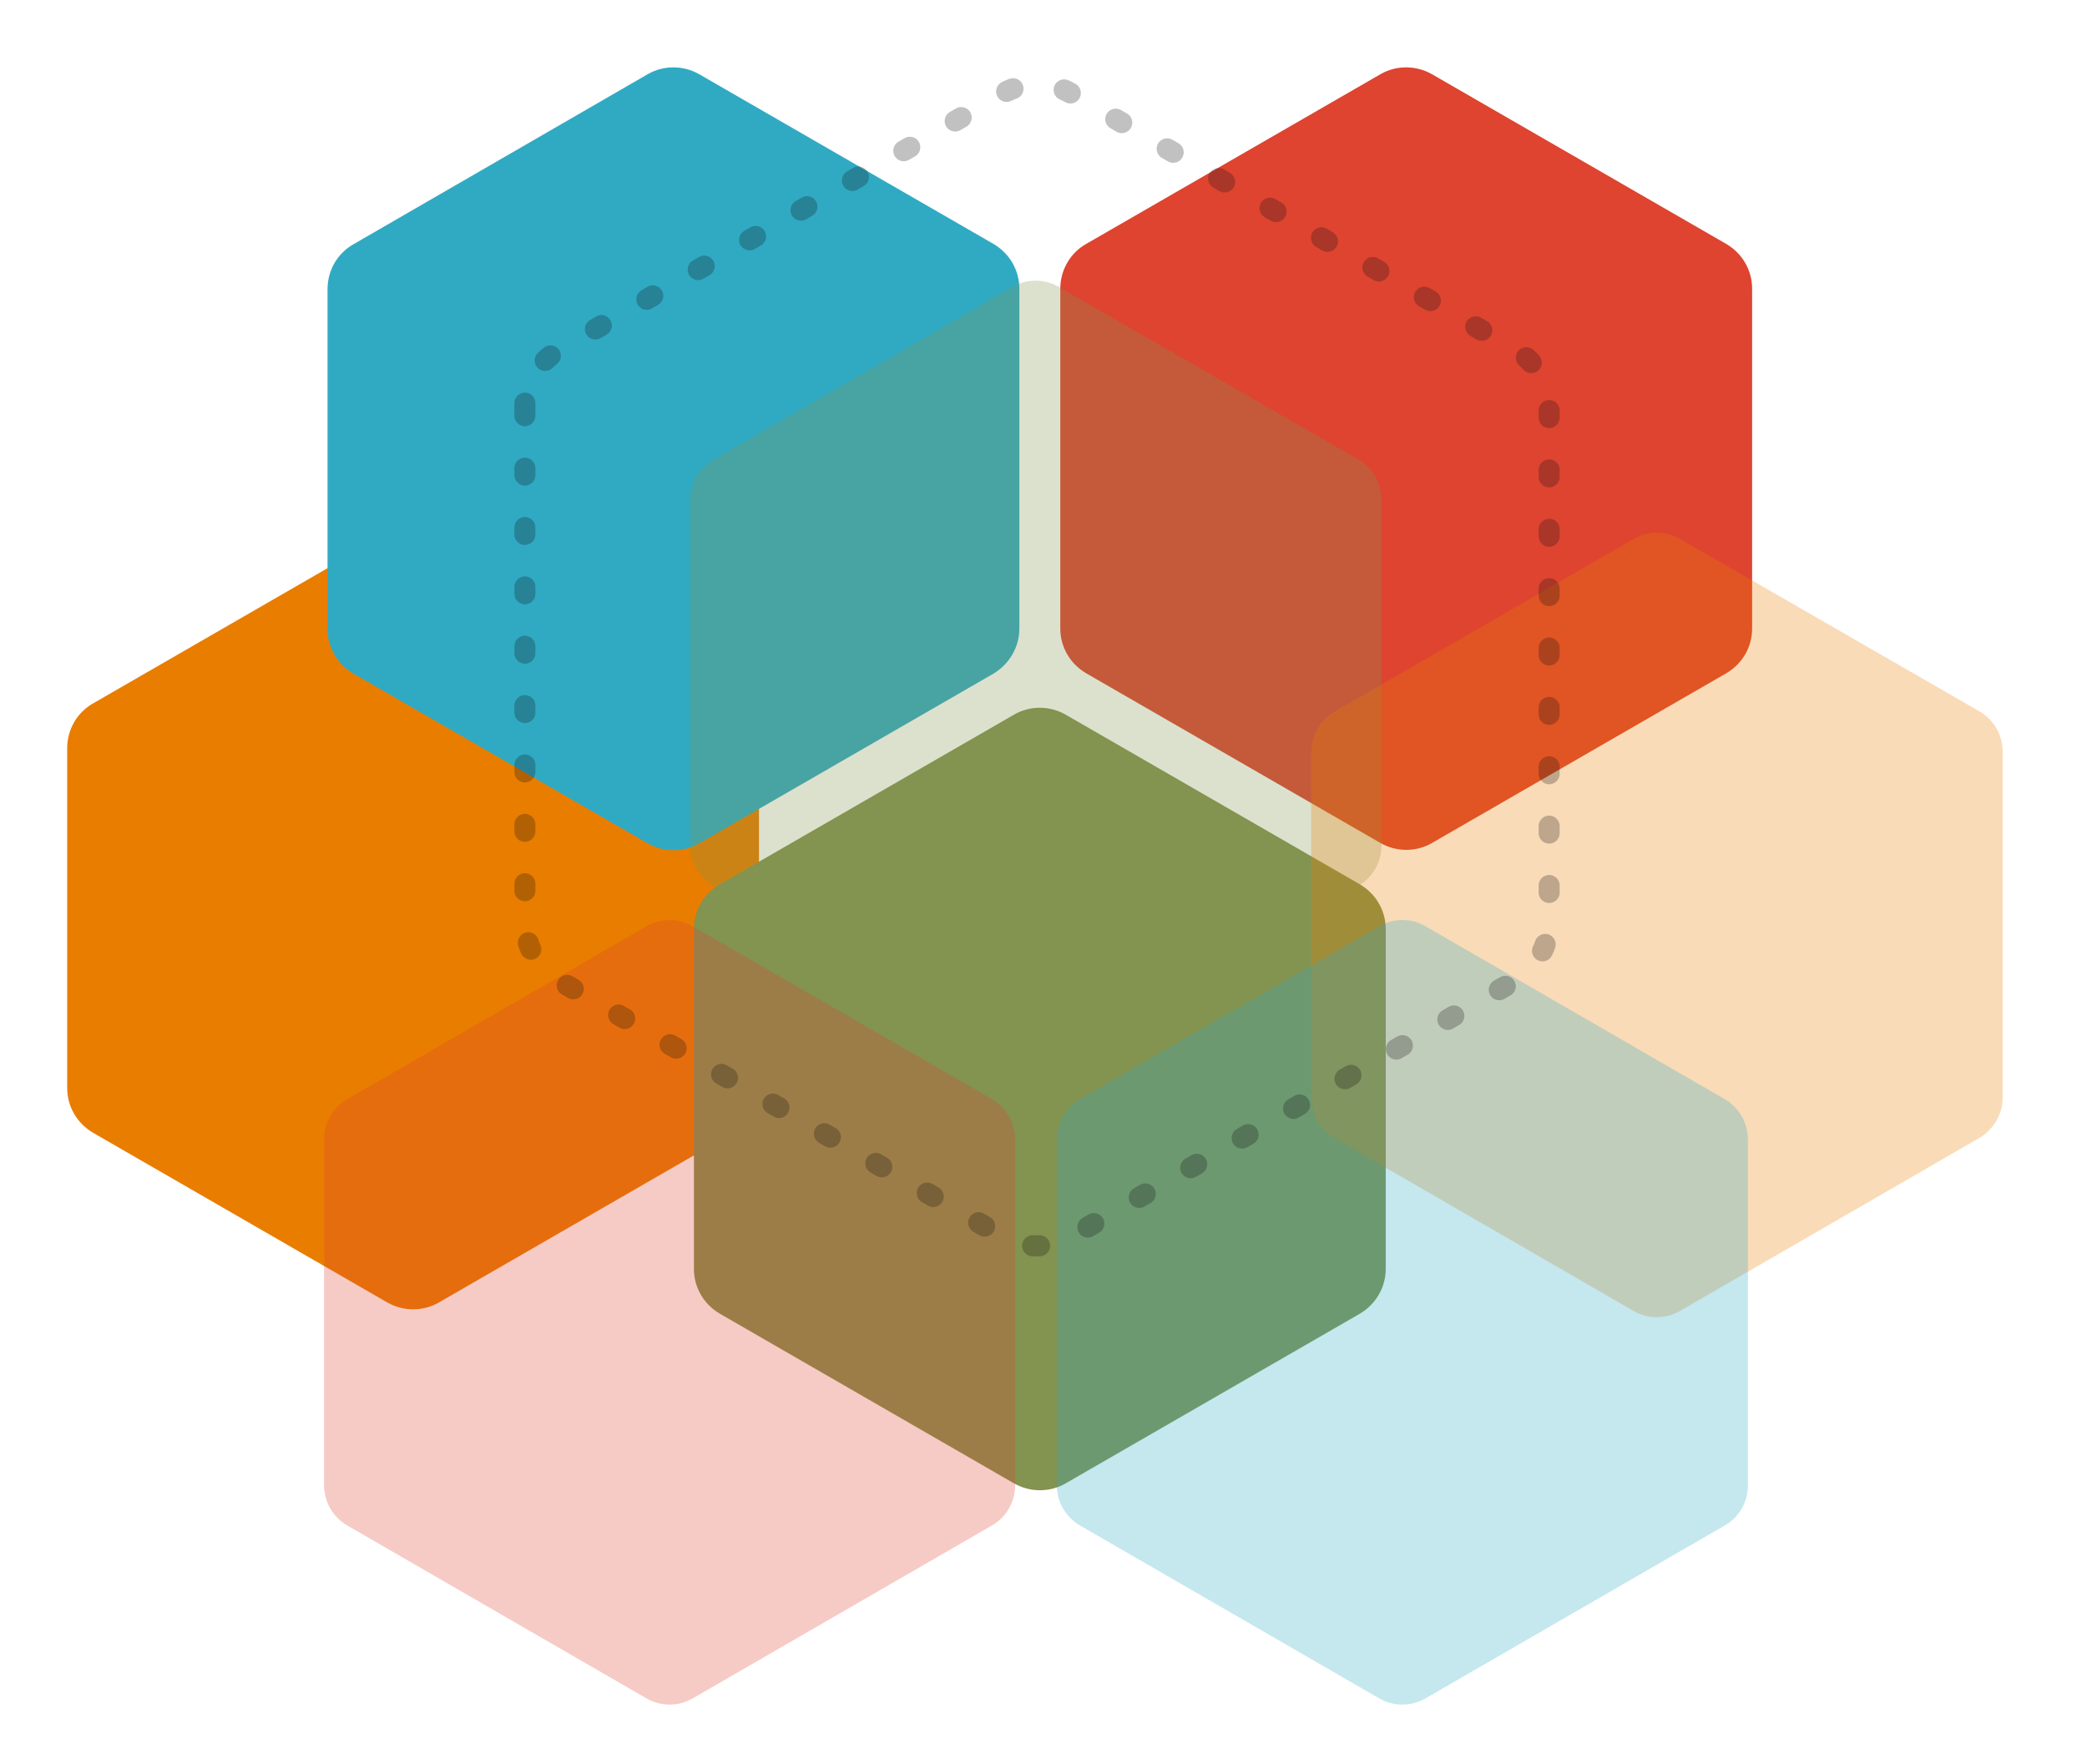 <?xml version="1.0" encoding="utf-8"?>
<!-- Generator: Adobe Illustrator 26.0.1, SVG Export Plug-In . SVG Version: 6.00 Build 0)  -->
<svg version="1.1" xmlns="http://www.w3.org/2000/svg" xmlns:xlink="http://www.w3.org/1999/xlink" x="0px" y="0px"
	 viewBox="0 0 596.4 504.1" style="enable-background:new 0 0 596.4 504.1;" xml:space="preserve">
<style type="text/css">
	.st0{fill:#E97D00;}
	.st1{fill:#DE4430;}
	.st2{fill:#30AAC3;}
	.st3{fill:#839350;}
	.st4{opacity:0.28;fill:#839350;}
	.st5{opacity:0.28;fill:#E97D00;}
	.st6{opacity:0.28;fill:#30AAC3;}
	.st7{opacity:0.28;fill:#DE4430;}
	.st8{opacity:0.26;}
	.st9{fill:none;stroke:#0E0E0E;stroke-width:6;stroke-linecap:round;stroke-miterlimit:10;stroke-dasharray:1.996,14.97;}
</style>
<g id="Layer_1">
	<path class="st0" d="M216.9,310.9l0-97.1c0-5.3-2.8-10.1-7.4-12.8l-84.1-48.5c-4.6-2.6-10.2-2.6-14.7,0l-84.1,48.5
		c-4.6,2.6-7.4,7.5-7.4,12.8l0,97.1c0,5.3,2.8,10.1,7.4,12.8l84.1,48.5c4.6,2.6,10.2,2.6,14.7,0l84.1-48.5
		C214.1,321.1,216.9,316.2,216.9,310.9z"/>
	<path class="st1" d="M500.7,179.6l0-97.1c0-5.3-2.8-10.1-7.4-12.8l-84.1-48.5c-4.6-2.6-10.2-2.6-14.7,0l-84.1,48.5
		c-4.6,2.6-7.4,7.5-7.4,12.8l0,97.1c0,5.3,2.8,10.1,7.4,12.8l84.1,48.5c4.6,2.6,10.2,2.6,14.7,0l84.1-48.5
		C497.9,189.7,500.7,184.9,500.7,179.6z"/>
	<path class="st2" d="M291.3,179.6l0-97.1c0-5.3-2.8-10.1-7.4-12.8l-84.1-48.5c-4.6-2.6-10.2-2.6-14.7,0L101,69.8
		c-4.6,2.6-7.4,7.5-7.4,12.8l0,97.1c0,5.3,2.8,10.1,7.4,12.8l84.1,48.5c4.6,2.6,10.2,2.6,14.7,0l84.1-48.5
		C288.5,189.7,291.3,184.9,291.3,179.6z"/>
	<path class="st3" d="M396,362.6l0-97.1c0-5.3-2.8-10.1-7.4-12.8l-84.1-48.5c-4.6-2.6-10.2-2.6-14.7,0l-84.1,48.5
		c-4.6,2.6-7.4,7.5-7.4,12.8l0,97.1c0,5.3,2.8,10.1,7.4,12.8l84.1,48.5c4.6,2.6,10.2,2.6,14.7,0l84.1-48.5
		C393.2,372.7,396,367.8,396,362.6z"/>
</g>
<g id="multiply">
	<path class="st4" d="M394.8,241.6l0-98.8c0-4.7-2.5-9.1-6.6-11.5L302.6,82c-4.1-2.4-9.2-2.4-13.3,0l-85.5,49.4
		c-4.1,2.4-6.6,6.7-6.6,11.5l0,98.8c0,4.7,2.5,9.1,6.6,11.5l85.5,49.4c4.1,2.4,9.2,2.4,13.3,0l85.5-49.4
		C392.3,250.7,394.8,246.3,394.8,241.6z"/>
	<path class="st5" d="M572.3,313.6l0-98.8c0-4.7-2.5-9.1-6.6-11.5L480.1,154c-4.1-2.4-9.2-2.4-13.3,0l-85.5,49.4
		c-4.1,2.4-6.6,6.7-6.6,11.5l0,98.8c0,4.7,2.5,9.1,6.6,11.5l85.5,49.4c4.1,2.4,9.2,2.4,13.3,0l85.5-49.4
		C569.8,322.7,572.3,318.3,572.3,313.6z"/>
	<path class="st6" d="M499.5,424.4l0-98.8c0-4.7-2.5-9.1-6.6-11.5l-85.5-49.4c-4.1-2.4-9.2-2.4-13.3,0l-85.5,49.4
		c-4.1,2.4-6.6,6.7-6.6,11.5l0,98.8c0,4.7,2.5,9.1,6.6,11.5l85.5,49.4c4.1,2.4,9.2,2.4,13.3,0l85.5-49.4
		C497,433.6,499.5,429.2,499.5,424.4z"/>
	<path class="st7" d="M290.1,424.4l0-98.8c0-4.7-2.5-9.1-6.6-11.5l-85.5-49.4c-4.1-2.4-9.2-2.4-13.3,0l-85.5,49.4
		c-4.1,2.4-6.6,6.7-6.6,11.5l0,98.8c0,4.7,2.5,9.1,6.6,11.5l85.5,49.4c4.1,2.4,9.2,2.4,13.3,0l85.5-49.4
		C287.5,433.6,290.1,429.2,290.1,424.4z"/>
</g>
<g id="white">
</g>
<g id="dotted">
	<g class="st8">
		<path class="st9" d="M150,116.8v146.5c0,7,3.7,13.4,9.7,16.9l126.9,73.2c6,3.5,13.4,3.5,19.5,0l126.9-73.2c6-3.5,9.7-9.9,9.7-16.9
			V116.8c0-7-3.7-13.4-9.7-16.9L306.1,26.7c-6-3.5-13.4-3.5-19.5,0L159.8,100C153.7,103.4,150,109.9,150,116.8
			C150,116.8,150,109.9,150,116.8z"/>
	</g>
</g>
</svg>
